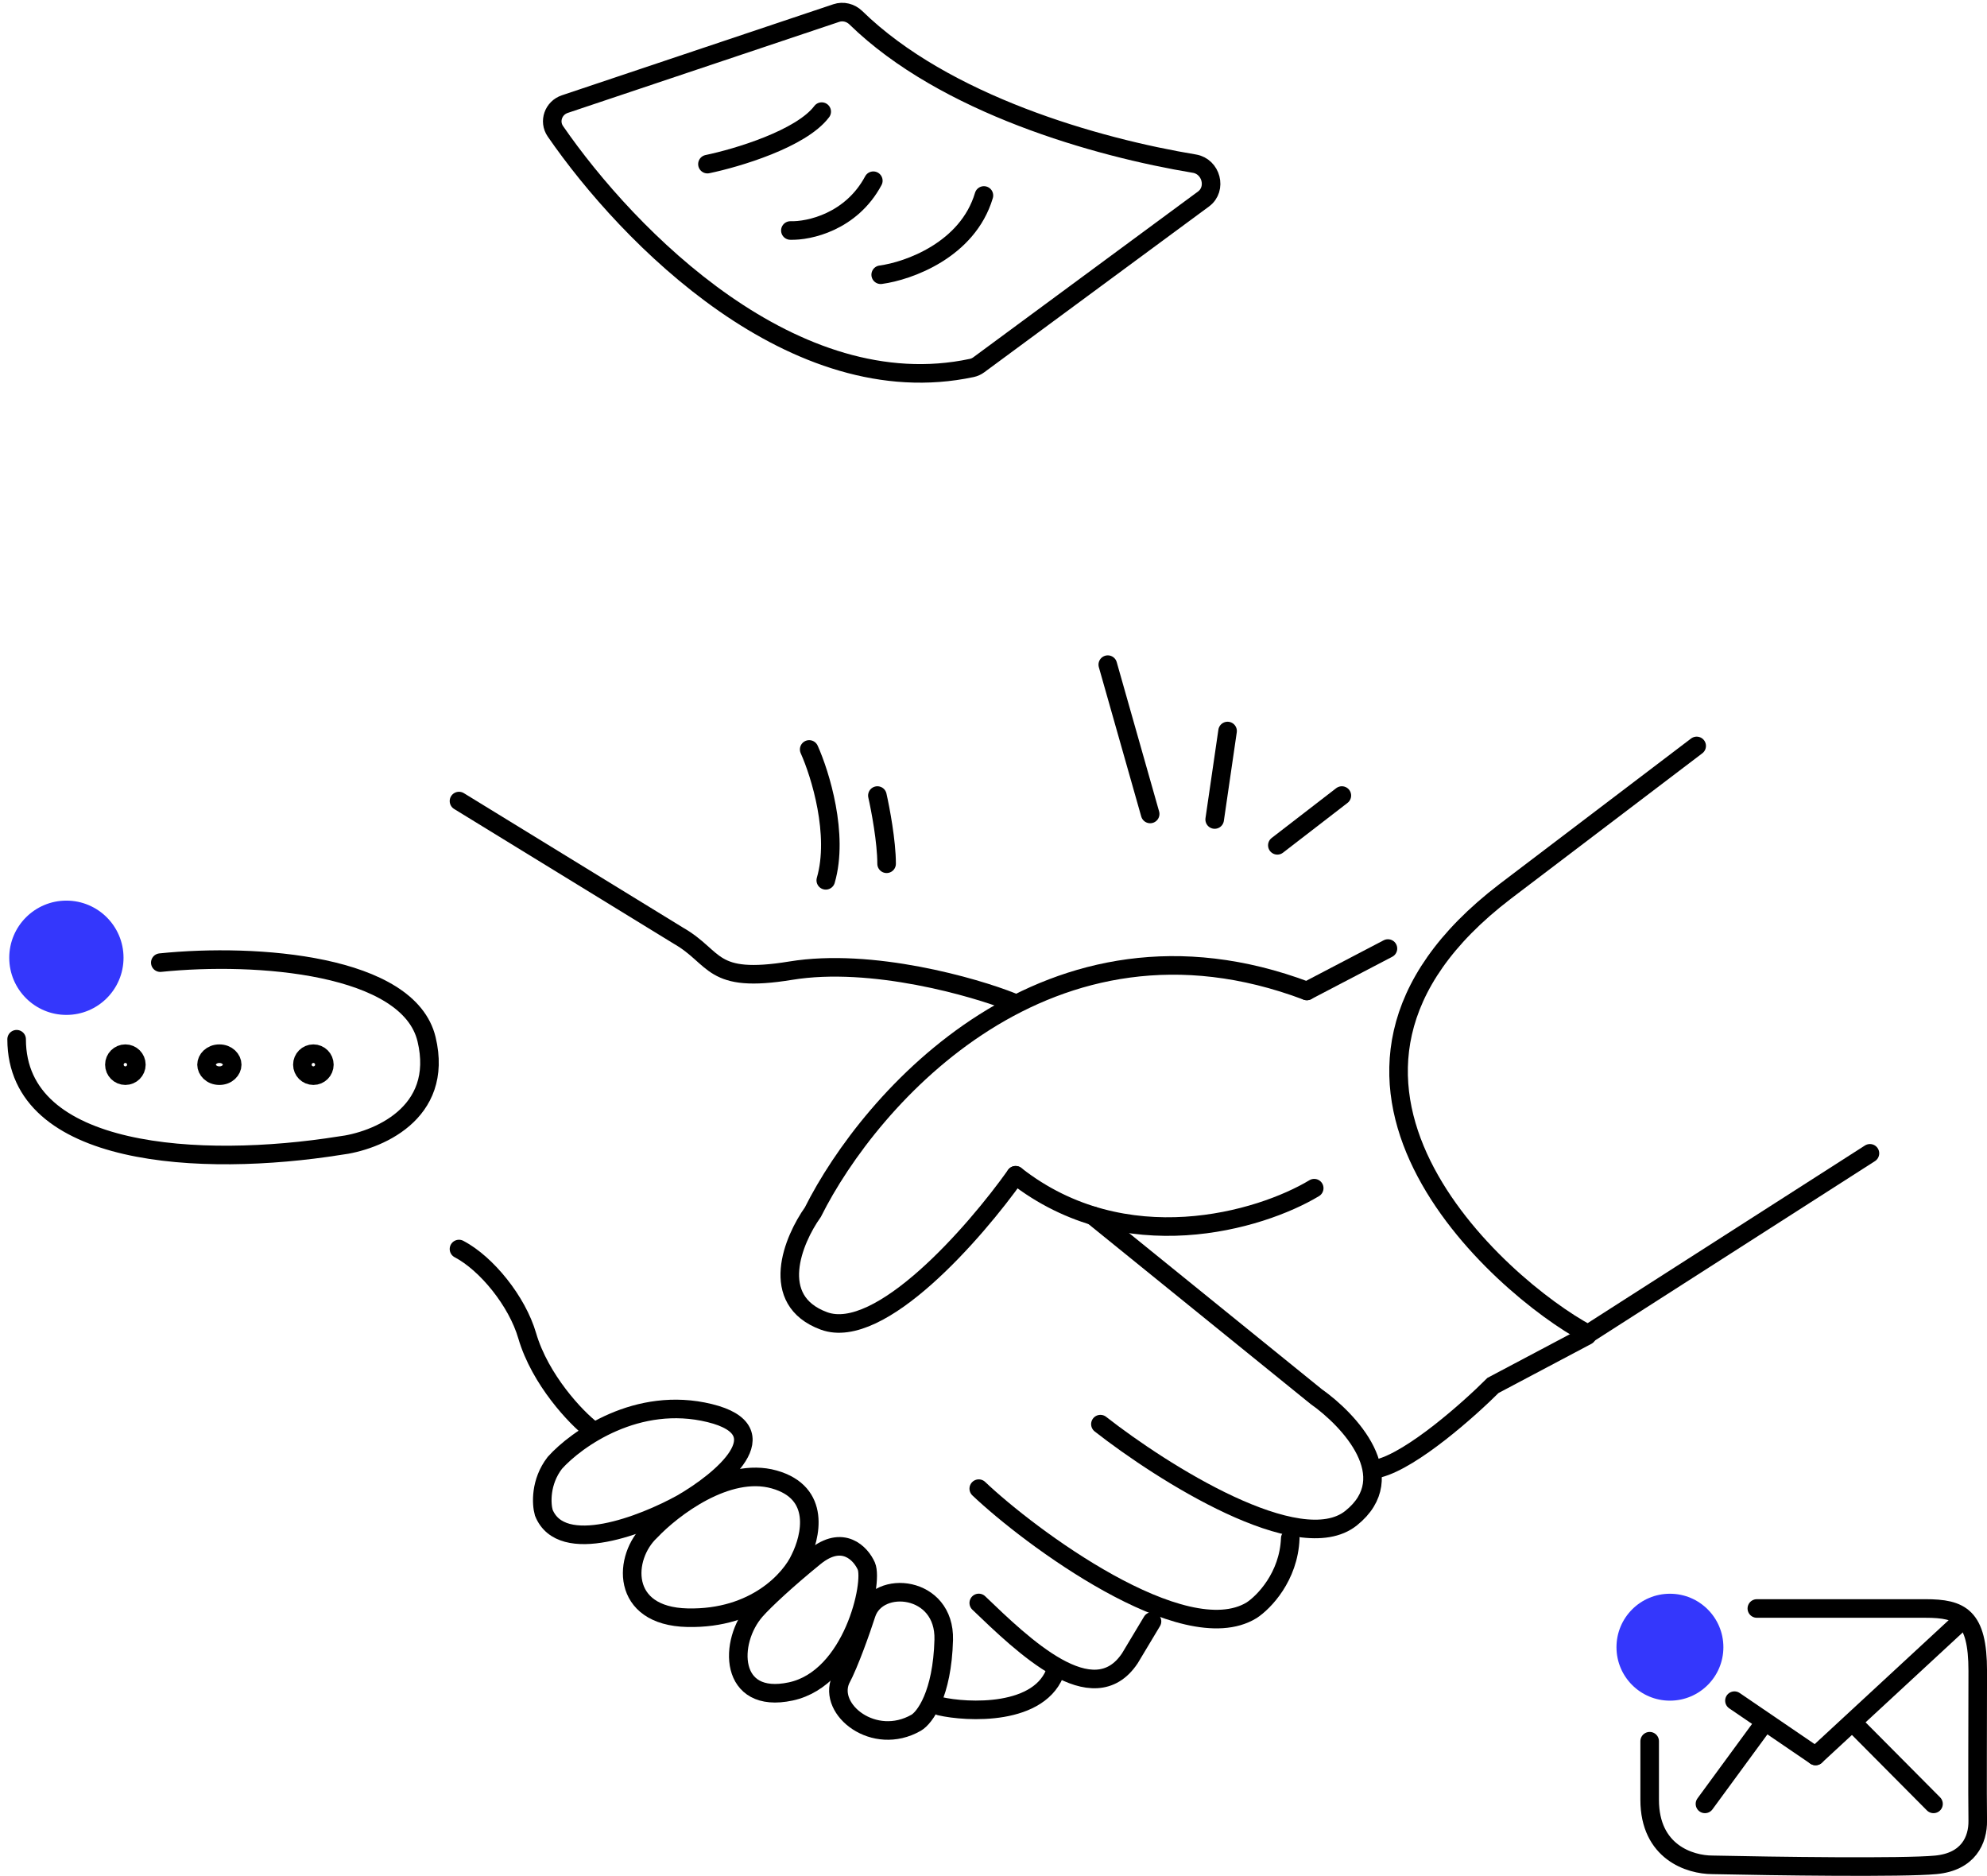 <svg xmlns="http://www.w3.org/2000/svg" width="214" height="202" viewBox="0 0 214 202" fill="none"><path d="M101.243 183.73C104.088 184.392 112.161 184.842 113.749 179.76" stroke="black" stroke-width="2" stroke-linecap="round"></path><path d="M105.412 172.613C110.176 177.179 117.719 184.524 121.689 178.569L124.071 174.598" stroke="black" stroke-width="2" stroke-linecap="round"></path><path d="M105.412 160.305C110.838 165.466 127.486 177.853 134.791 173.406C136.115 172.546 138.801 169.793 138.96 165.664" stroke="black" stroke-width="2" stroke-linecap="round"></path><path d="M118.514 153.357C125.197 158.585 139.953 167.928 145.511 163.481C151.069 159.035 145.312 152.894 141.739 150.38L117.72 130.926" stroke="black" stroke-width="2" stroke-linecap="round"></path><path d="M49.433 134.5C52.41 136.064 55.696 140.121 56.777 143.83C58.167 148.594 62.071 152.697 63.725 153.954" stroke="black" stroke-width="2" stroke-linecap="round"></path><path d="M108.985 107.899C105.015 106.311 93.898 103.095 85.164 104.525C76.43 105.954 77.224 103.135 73.055 100.753L49.433 86.262" stroke="black" stroke-width="2" stroke-linecap="round"></path><path d="M140.747 106.708L149.481 102.143M148.488 158.122C152.141 157.169 158.215 151.77 160.796 149.189L170.92 143.829" stroke="black" stroke-width="2" stroke-linecap="round"></path><path d="M141.541 127.948C135.718 131.455 121.134 135.769 109.382 126.559" stroke="black" stroke-width="2" stroke-linecap="round"></path><path d="M109.382 126.56C105.015 132.713 94.772 144.465 88.737 142.242C82.703 140.018 85.429 133.507 87.546 130.53C93.7 118.222 112.955 96.228 140.747 106.709" stroke="black" stroke-width="2" stroke-linecap="round"></path><path d="M101.64 176.583C101.482 182.459 99.589 184.986 98.663 185.516C94.147 188.096 89.134 184.126 90.533 180.899C91.493 179.112 92.78 175.424 93.303 173.804C94.521 170.032 101.799 170.707 101.64 176.583Z" stroke="black" stroke-width="2" stroke-linecap="round"></path><path d="M85.164 182.142C78.494 183.572 78.415 176.783 81.392 173.408C82.347 172.327 84.728 170.104 87.745 167.651C90.762 165.198 92.707 167.291 93.303 168.644C94.089 170.43 91.834 180.713 85.164 182.142Z" stroke="black" stroke-width="2" stroke-linecap="round"></path><path d="M74.048 174.202C66.743 174.043 67.1 167.651 70.078 164.872C72.394 162.424 78.296 157.884 83.378 159.314C88.459 160.743 87.348 165.467 86.157 167.849C85.164 170.033 81.353 174.36 74.048 174.202Z" stroke="black" stroke-width="2" stroke-linecap="round"></path><path d="M76.43 152.167C68.648 150.261 62.071 154.946 59.755 157.527C58.167 159.591 58.299 161.96 58.564 162.886C60.47 167.651 69.284 164.21 73.452 161.894C77.687 159.446 84.211 154.073 76.43 152.167Z" stroke="black" stroke-width="2" stroke-linecap="round"></path><path d="M87.149 80.703C88.341 83.35 90.365 89.874 88.936 94.797" stroke="black" stroke-width="2" stroke-linecap="round"></path><path d="M94.494 85.668C94.825 87.124 95.487 90.631 95.487 93.013" stroke="black" stroke-width="2" stroke-linecap="round"></path><path d="M119.308 71.572L123.873 87.651" stroke="black" stroke-width="2" stroke-linecap="round"></path><path d="M132.21 78.719L130.821 88.247" stroke="black" stroke-width="2" stroke-linecap="round"></path><path d="M144.518 85.668L137.57 91.028" stroke="black" stroke-width="2" stroke-linecap="round"></path><circle cx="7.15" cy="103.136" r="6.154" fill="#3437FC"></circle><path d="M17.264 103.661C27.674 102.589 44.009 103.857 45.94 111.909C47.87 119.962 40.498 122.907 36.571 123.373C21.618 125.75 1.791 124.632 1.791 111.909" stroke="black" stroke-width="2" stroke-linecap="round"></path><circle cx="13.503" cy="114.648" r="1.184" stroke="black" stroke-width="2"></circle><path d="M23.627 113.465C24.474 113.465 25.009 114.075 25.009 114.648C25.009 115.222 24.474 115.832 23.627 115.832C22.78 115.832 22.245 115.222 22.245 114.648C22.245 114.075 22.78 113.465 23.627 113.465Z" stroke="black" stroke-width="2"></path><circle cx="33.751" cy="114.648" r="1.184" stroke="black" stroke-width="2"></circle><circle cx="179.852" cy="177.378" r="5.757" fill="#3437FC"></circle><path d="M189.212 173.209C192.704 173.209 202.679 173.209 207.372 173.209C211.173 173.209 213.003 174.05 213.003 179.935C213.003 185.654 212.956 193.061 213.003 196.05C213.036 198.152 211.989 200.478 208.498 200.814C205.007 201.151 190.995 200.955 184.426 200.814C181.986 200.814 177.669 199.431 177.669 193.808L177.669 187.502" stroke="black" stroke-width="2" stroke-linecap="round"></path><path d="M186.8 183.135L195.535 189.09" stroke="black" stroke-width="2" stroke-linecap="round"></path><path d="M195.535 189.09L211.415 174.4" stroke="black" stroke-width="2" stroke-linecap="round"></path><path d="M183.624 194.25L190.027 185.516M199.56 185.516L208.239 194.25" stroke="black" stroke-width="2" stroke-linecap="round"></path><path d="M182.732 80.324L162.087 96.006C135.884 116.056 161.492 138.553 171.02 143.648L201.392 124.195" stroke="black" stroke-width="2" stroke-linecap="round"></path><path d="M94.851 29.585C97.829 29.188 104.221 26.925 105.968 21.049" stroke="black" stroke-width="2" stroke-linecap="round"></path><path d="M85.124 24.821C87.109 24.887 91.675 23.907 94.057 19.461" stroke="black" stroke-width="2" stroke-linecap="round"></path><path d="M76.191 17.674C79.367 17.014 86.275 14.96 88.498 12.02" stroke="black" stroke-width="2" stroke-linecap="round"></path><path d="M104.668 39.622C85.532 43.704 67.677 25.529 59.816 14.14C59.08 13.074 59.599 11.624 60.827 11.212L90.067 1.406C90.805 1.158 91.616 1.365 92.174 1.909C101.736 11.241 118.135 15.88 128.637 17.622C130.452 17.923 131.096 20.34 129.616 21.431L105.411 39.285C105.19 39.448 104.936 39.565 104.668 39.622Z" stroke="black" stroke-width="2" stroke-linecap="round"></path></svg>